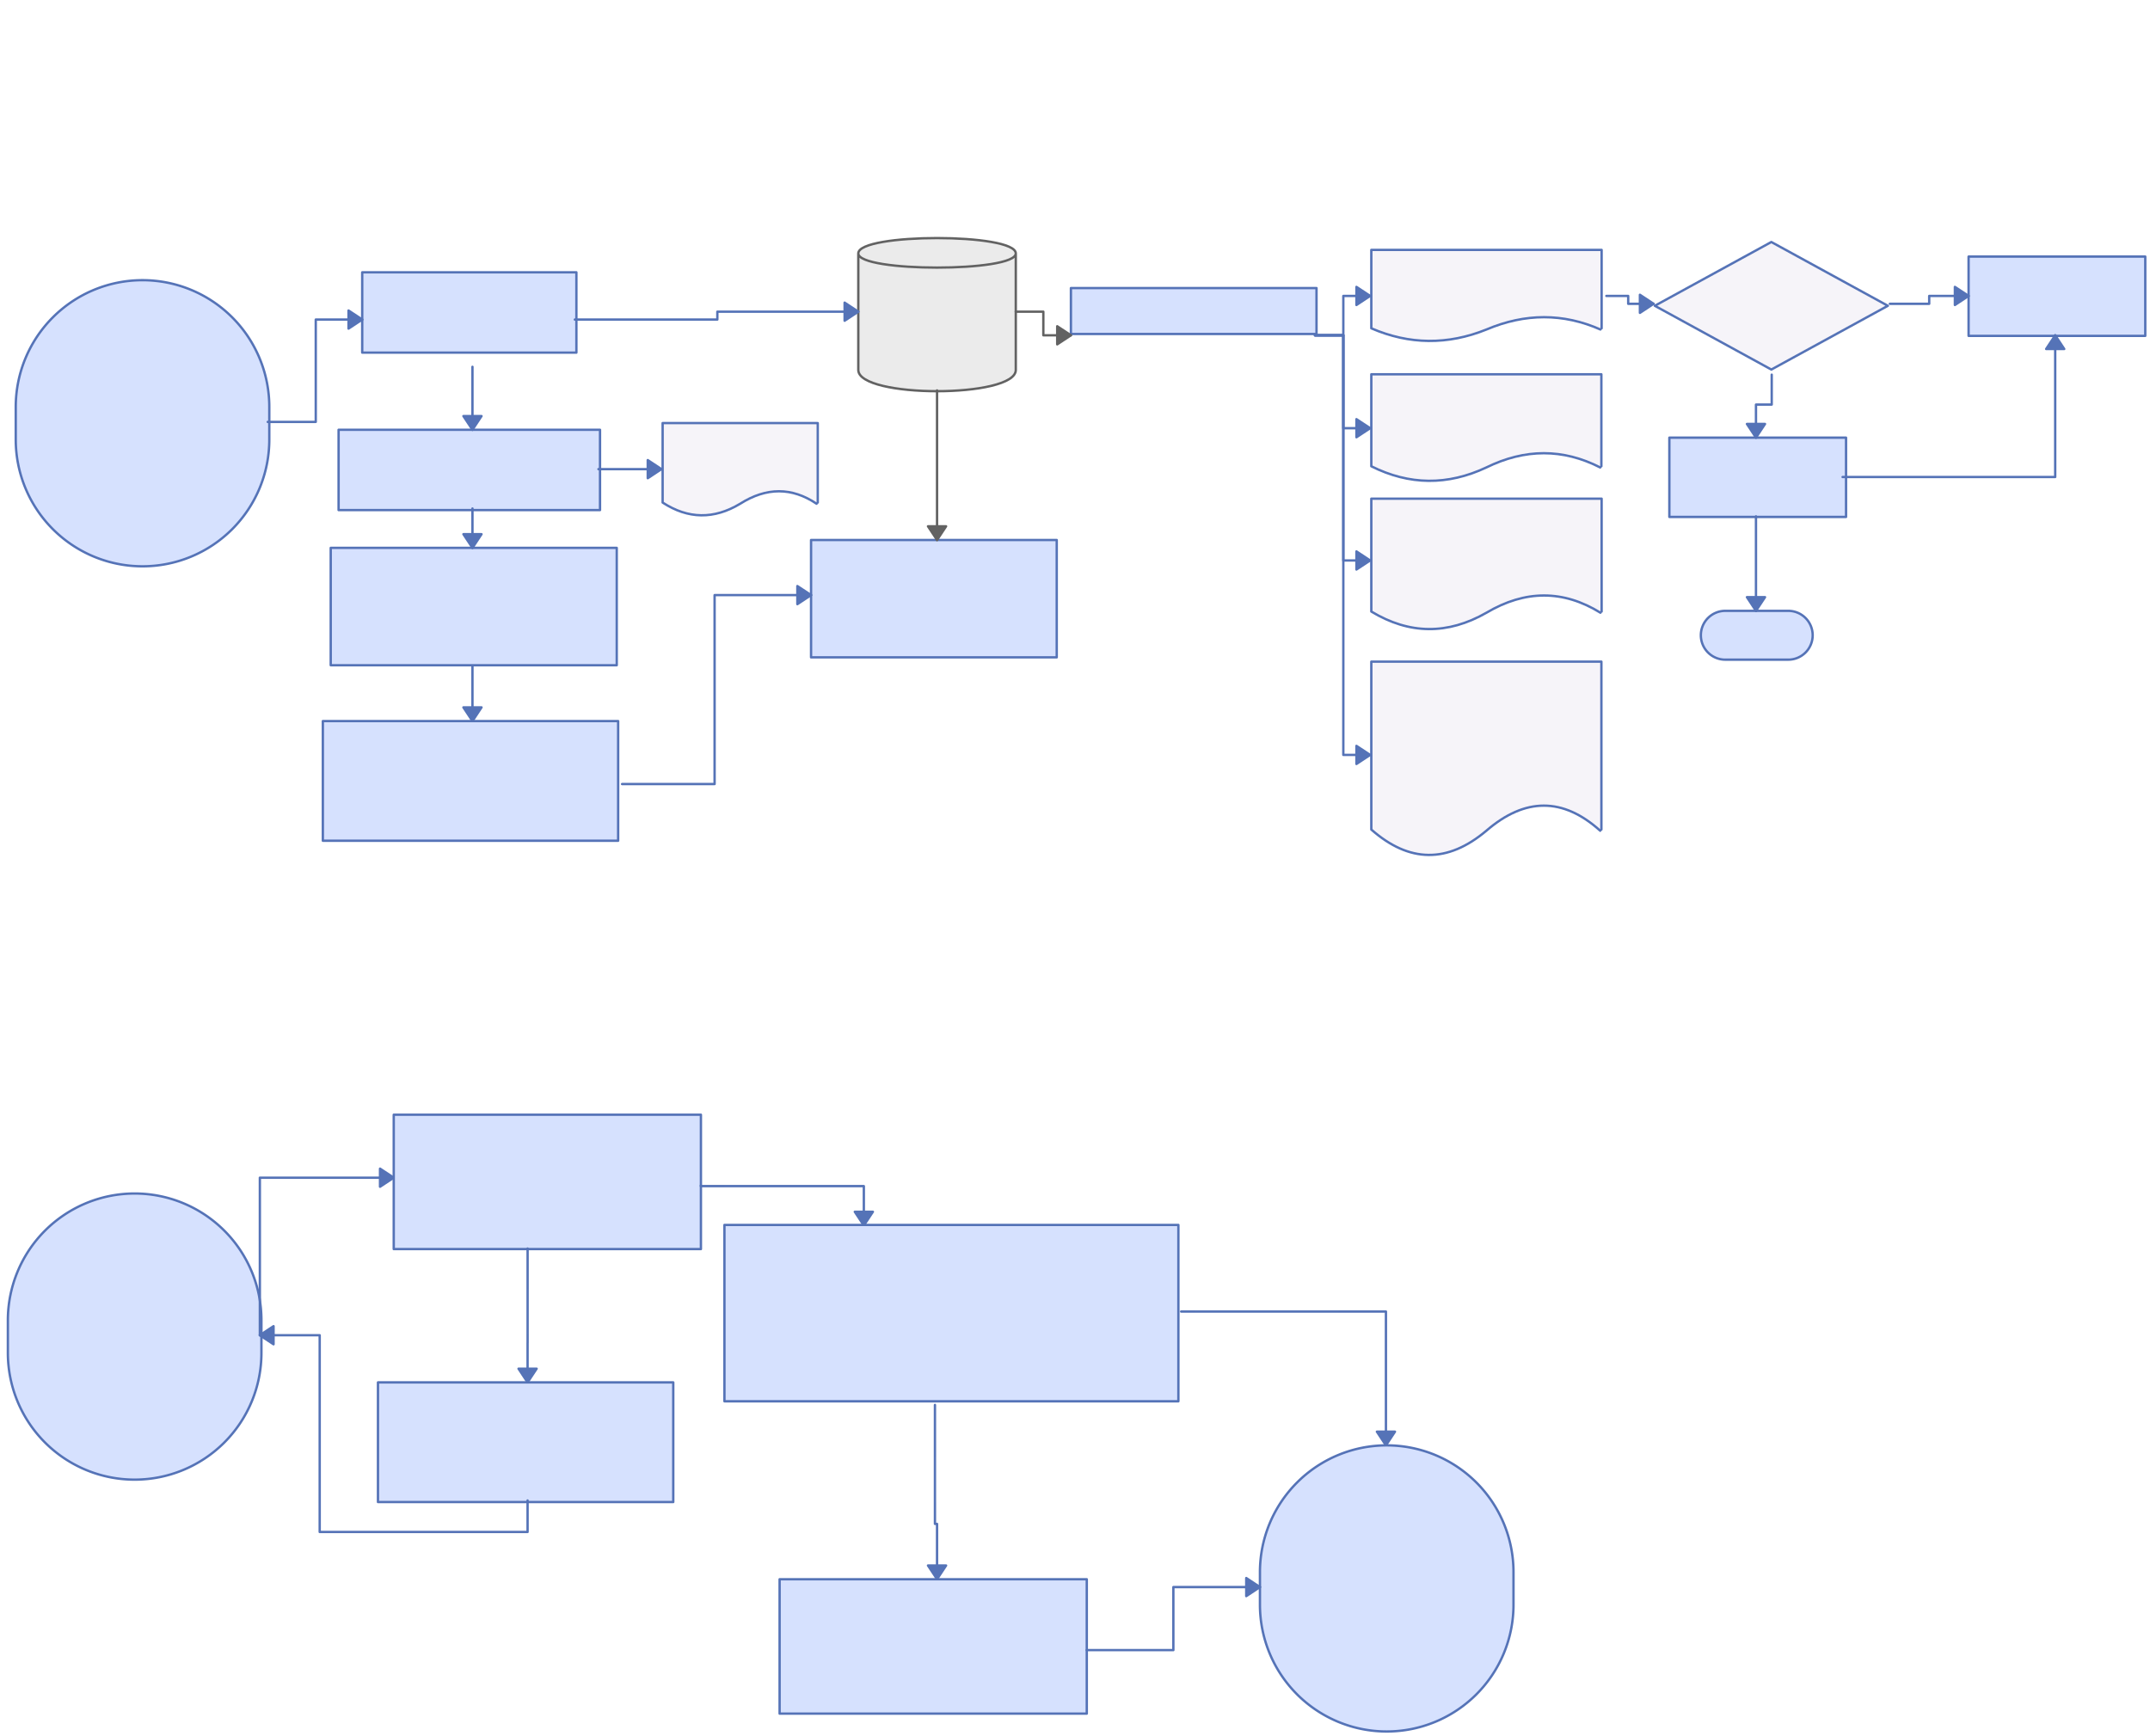 <svg xmlns="http://www.w3.org/2000/svg" xmlns:svg="http://www.w3.org/2000/svg" xmlns:xlink="http://www.w3.org/1999/xlink" version="1.0" viewBox="160 332.05 1365.195 1102.662"><defs><style type="text/css">
        @font-face {
            font-family: 'lt_bold';
            src: url('undefined/assets/fonts/lato/lt-bold-webfont.woff2') format('woff2'),
                url('undefined/assets/fonts/lato/lt-bold-webfont.woff') format('woff');
            font-weight: normal;
            font-style: normal;
        }
        @font-face {
            font-family: 'lt_bold_italic';
            src: url('undefined/assets/fonts/lato/lt-bolditalic-webfont.woff2') format('woff2'),
                url('undefined/assets/fonts/lato/lt-bolditalic-webfont.woff') format('woff');
            font-weight: normal;
            font-style: normal;
        }
        @font-face {
            font-family: 'lt_italic';
            src: url('undefined/assets/fonts/lato/lt-italic-webfont.woff2') format('woff2'),
                url('undefined/assets/fonts/lato/lt-italic-webfont.woff') format('woff');
            font-weight: normal;
            font-style: normal;
        }
        @font-face {
            font-family: 'lt_regular';
            src: url('undefined/assets/fonts/lato/lt-regular-webfont.woff2') format('woff2'),
                url('undefined/assets/fonts/lato/lt-regular-webfont.woff') format('woff');
            font-weight: normal;
            font-style: normal;
        }
        @font-face {
            font-family: 'lt-hairline';
            src: url('undefined/assets/fonts/embed/lt-hairline-webfont.woff2') format('woff2'),
                url('undefined/assets/fonts/embed/lt-hairline-webfont.woff') format('woff');
            font-weight: normal;
            font-style: normal;
        }
        @font-face {
            font-family: 'lt-thinitalic';
            src: url('undefined/assets/fonts/embed/lt-thinitalic-webfont.woff2') format('woff2'),
                url('undefined/assets/fonts/embed/lt-thinitalic-webfont.woff') format('woff');
            font-weight: normal;
            font-style: normal;
        }
        @font-face {
            font-family: 'champagne';
            src: url('undefined/assets/fonts/embed/champagne-webfont.woff2') format('woff2'),
                url('undefined/assets/fonts/embed/champagne-webfont.woff') format('woff');
            font-weight: normal;
            font-style: normal;
        }
        @font-face {
            font-family: 'indie';
            src: url('undefined/assets/fonts/embed/indie-flower-webfont.woff2') format('woff2'),
                url('undefined/assets/fonts/embed/indie-flower-webfont.woff') format('woff');
            font-weight: normal;
            font-style: normal;
        }
        @font-face {
            font-family: 'bebas';
            src: url('undefined/assets/fonts/embed/bebasneue_regular-webfont.woff2') format('woff2'),
                url('undefined/assets/fonts/embed/bebasneue_regular-webfont.woff') format('woff');
            font-weight: normal;
            font-style: normal;
        }
        @font-face {
            font-family: 'bree';
            src: url('undefined/assets/fonts/embed/breeserif-regular-webfont.woff2') format('woff2'),
                url('undefined/assets/fonts/embed/breeserif-regular-webfont.woff') format('woff');
            font-weight: normal;
            font-style: normal;
        }
        @font-face {
            font-family: 'spartan';
            src: url('undefined/assets/fonts/embed/leaguespartan-bold-webfont.woff2') format('woff2'),
                url('undefined/assets/fonts/embed/leaguespartan-bold-webfont.woff') format('woff');
            font-weight: normal;
            font-style: normal;
        }
        @font-face {
            font-family: 'montserrat';
            src: url('undefined/assets/fonts/embed/montserrat-medium-webfont.woff2') format('woff2'),
                url('undefined/assets/fonts/embed/montserrat-medium-webfont.woff') format('woff');
            font-weight: normal;
            font-style: normal;
        }
        @font-face {
            font-family: 'open_sanscondensed';
            src: url('undefined/assets/fonts/embed/opensans-condlight-webfont.woff2') format('woff2'),
                url('undefined/assets/fonts/embed/opensans-condlight-webfont.woff') format('woff');
            font-weight: normal;
            font-style: normal;
        }
        @font-face {
            font-family: 'open_sansitalic';
            src: url('undefined/assets/fonts/embed/opensans-italic-webfont.woff2') format('woff2'),
                url('undefined/assets/fonts/embed/opensans-italic-webfont.woff') format('woff');
            font-weight: normal;
            font-style: normal;
        }
        @font-face {
            font-family: 'playfair';
            src: url('undefined/assets/fonts/embed/playfairdisplay-regular-webfont.woff2') format('woff2'),
                url('undefined/assets/fonts/embed/playfairdisplay-regular-webfont.woff') format('woff');
            font-weight: normal;
            font-style: normal;
        }
        @font-face {
            font-family: 'raleway';
            src: url('undefined/assets/fonts/embed/raleway-regular-webfont.woff2') format('woff2'),
                url('undefined/assets/fonts/embed/raleway-regular-webfont.woff') format('woff');
            font-weight: normal;
            font-style: normal;
        }
        @font-face {
            font-family: 'courier_prime';
            src: url('undefined/assets/fonts/embed/courier_prime-webfont.woff2') format('woff2'),
                url('undefined/assets/fonts/embed/courier_prime-webfont.woff') format('woff');
            font-weight: normal;
            font-style: normal;
        }
        p {
            margin: 0;
        }
        </style></defs><g id="1jno429ca1"><g transform="translate(170 510)"><linearGradient id="055f2" x1="80.5" y1="-90.856" x2="80.5" y2="181.712" gradientUnits="userSpaceOnUse"><stop offset="100%" stop-color="#d6e1feff"/><stop offset="0%" stop-color="#ffffffff"/></linearGradient><path d="M 80.5,181.712 L 80.5,181.712 L 80.5,181.712 A 80.5 80.5 0 0 1 0 101.212 L 0,80.5 L 0,80.5 A 80.5 80.5 0 0 1 80.5 0 L 80.5,0 L 80.5,0 L 80.5,0 A 80.5 80.5 0 0 1 161 80.5 L 161,101.212 L 161,101.212 A 80.5 80.5 0 0 1 80.5 181.712 L 80.5,181.712 Z" fill="url(#055f2)" stroke="#5573b7" stroke-width="1.5" stroke-linecap="round" stroke-linejoin="round"/></g></g><g id="10c7fgaypj"><g transform="translate(390 505)"><linearGradient id="5a4a7" x1="68" y1="-25.5" x2="68" y2="51" gradientUnits="userSpaceOnUse"><stop offset="100%" stop-color="#d6e1feff"/><stop offset="0%" stop-color="#ffffffff"/></linearGradient><rect x="0" y="0" width="136" height="51" fill="url(#5a4a7)" stroke="#5573b7" stroke-width="1.5" stroke-linecap="round" stroke-linejoin="round"/></g></g><g id="19so5ztj9g"><g transform="translate(705 480)"><path d="M 0,13 C 0,0 100,0 100,13 L 100,87 C 100,105 0,105 0,87 L 0,13 M 0,13 C 0,25 100,25 100,13 C 100,25 0,25 0,13" fill="#ebebebff" stroke="#626262" stroke-width="1.5" stroke-linecap="round" stroke-linejoin="round"/></g></g><g id="1frr9ax1bh"><g><path d="M 330,600 L 360.5,600 L 360.5,567.5 L 360.5,535 L 390,535" fill="none" stroke="#5573b7" stroke-width="1.5" stroke-linecap="round" stroke-linejoin="round"/><path d="M 390,535 L 381.304,529.25 L 381.304,540.75 Z" fill="#5573b7" stroke="#5573b7" stroke-width="1.5" stroke-linecap="round" stroke-linejoin="round"/></g></g><g id="27x2fgzqmf"><g><path d="M 525,535 L 615.5,535 L 615.5,532.5 L 615.5,530 L 705,530" fill="none" stroke="#5573b7" stroke-width="1.5" stroke-linecap="round" stroke-linejoin="round"/><path d="M 705,530 L 696.304,524.25 L 696.304,535.75 Z" fill="#5573b7" stroke="#5573b7" stroke-width="1.5" stroke-linecap="round" stroke-linejoin="round"/></g></g><g id="7rklcurb6g"><g transform="translate(375 605)"><linearGradient id="8395b" x1="83" y1="-25.5" x2="83" y2="51" gradientUnits="userSpaceOnUse"><stop offset="100%" stop-color="#d6e1feff"/><stop offset="0%" stop-color="#ffffffff"/></linearGradient><rect x="0" y="0" width="166" height="51" fill="url(#8395b)" stroke="#5573b7" stroke-width="1.5" stroke-linecap="round" stroke-linejoin="round"/></g></g><g id="29rrlthtoh"><g transform="translate(580 600)"><path d="M 99.25,51.219 L 99.25,0.75 L 0.75,0.75 L 0.75,51.219 Q 25,67.031 50,51.969 Q 75,36.156 98.5,51.969" fill="rgb(246, 244, 249)" stroke="rgb(85, 115, 183)" stroke-width="1.5" stroke-linecap="round" stroke-linejoin="round"/></g></g><g id="3546zhkc2t"><g><path d="M 460,565 L 460,605" fill="none" stroke="#5573b7" stroke-width="1.5" stroke-linecap="round" stroke-linejoin="round"/><path d="M 460,605 L 465.75,596.304 L 454.25,596.304 Z" fill="#5573b7" stroke="#5573b7" stroke-width="1.5" stroke-linecap="round" stroke-linejoin="round"/></g></g><g id="1hof2xh194"><g><path d="M 540,630 L 580,630" fill="none" stroke="#5573b7" stroke-width="1.5" stroke-linecap="round" stroke-linejoin="round"/><path d="M 580,630 L 571.304,624.25 L 571.304,635.75 Z" fill="#5573b7" stroke="#5573b7" stroke-width="1.5" stroke-linecap="round" stroke-linejoin="round"/></g></g><g id="1fy9to1j93"><g transform="translate(370 680)"><linearGradient id="c378f" x1="90.809" y1="-37.269" x2="90.809" y2="74.538" gradientUnits="userSpaceOnUse"><stop offset="100%" stop-color="#d6e1feff"/><stop offset="0%" stop-color="#ffffffff"/></linearGradient><rect x="0" y="0" width="181.618" height="74.538" fill="url(#c378f)" stroke="#5573b7" stroke-width="1.5" stroke-linecap="round" stroke-linejoin="round"/></g></g><g id="2lwg2xlzof"><g><path d="M 460,655 L 460,680" fill="none" stroke="#5573b7" stroke-width="1.5" stroke-linecap="round" stroke-linejoin="round"/><path d="M 460,680 L 465.75,671.304 L 454.25,671.304 Z" fill="#5573b7" stroke="#5573b7" stroke-width="1.5" stroke-linecap="round" stroke-linejoin="round"/></g></g><g id="idgvp89m2v"><g transform="translate(365 790) rotate(-2.1711794124845636e-15)"><linearGradient id="1dee6" x1="93.753" y1="-38" x2="93.753" y2="76" gradientUnits="userSpaceOnUse"><stop offset="100%" stop-color="#d6e1feff"/><stop offset="0%" stop-color="#ffffffff"/></linearGradient><rect x="0" y="0" width="187.507" height="76" fill="url(#1dee6)" stroke="#5573b7" stroke-width="1.5" stroke-linecap="round" stroke-linejoin="round"/></g></g><g id="2jlehqjjqd"><g><path d="M 460,755 L 460,790" fill="none" stroke="#5573b7" stroke-width="1.5" stroke-linecap="round" stroke-linejoin="round"/><path d="M 460,790 L 465.75,781.304 L 454.25,781.304 Z" fill="#5573b7" stroke="#5573b7" stroke-width="1.5" stroke-linecap="round" stroke-linejoin="round"/></g></g><g id="gcp7ksjtnc"><g transform="translate(675 675)"><linearGradient id="0739e" x1="78" y1="-37.269" x2="78" y2="74.538" gradientUnits="userSpaceOnUse"><stop offset="100%" stop-color="#d6e1feff"/><stop offset="0%" stop-color="#ffffffff"/></linearGradient><rect x="0" y="0" width="156" height="74.538" fill="url(#0739e)" stroke="#5573b7" stroke-width="1.5" stroke-linecap="round" stroke-linejoin="round"/></g></g><g id="1didioczma"><g><path d="M 755,580 L 755,675" fill="none" stroke="#626262" stroke-width="1.5" stroke-linecap="round" stroke-linejoin="round"/><path d="M 755,675 L 760.75,666.304 L 749.25,666.304 Z" fill="#626262" stroke="#626262" stroke-width="1.5" stroke-linecap="round" stroke-linejoin="round"/></g></g><g id="23wgi0rqah"><g><path d="M 555,830 L 613.753,830 L 613.753,770 L 613.753,710 L 675,710" fill="none" stroke="#5573b7" stroke-width="1.5" stroke-linecap="round" stroke-linejoin="round"/><path d="M 675,710 L 666.304,704.25 L 666.304,715.75 Z" fill="#5573b7" stroke="#5573b7" stroke-width="1.5" stroke-linecap="round" stroke-linejoin="round"/></g></g><g id="w8o1drgj98"><g transform="translate(840 515)"><linearGradient id="7cb99" x1="77.978" y1="-14.58" x2="77.978" y2="29.16" gradientUnits="userSpaceOnUse"><stop offset="100%" stop-color="#d6e1feff"/><stop offset="0%" stop-color="#ffffffff"/></linearGradient><rect x="0" y="0" width="155.955" height="29.16" fill="url(#7cb99)" stroke="#5573b7" stroke-width="1.5" stroke-linecap="round" stroke-linejoin="round"/></g></g><g id="zp8sxbw2q9"><g><path d="M 805,530 L 822.5,530 L 822.5,537.5 L 822.5,545 L 840,545" fill="none" stroke="#626262" stroke-width="1.5" stroke-linecap="round" stroke-linejoin="round"/><path d="M 840,545 L 831.304,539.25 L 831.304,550.75 Z" fill="#626262" stroke="#626262" stroke-width="1.5" stroke-linecap="round" stroke-linejoin="round"/></g></g><g id="1hf1z7dudi"><g transform="translate(1030 569)"><path d="M 146.83,59.181 L 146.83,0.75 L 0.75,0.75 L 0.75,59.181 Q 36.895,77.268 73.79,59.931 Q 110.685,41.844 146.08,59.931" fill="rgb(246, 244, 249)" stroke="rgb(85, 115, 183)" stroke-width="1.5" stroke-linecap="round" stroke-linejoin="round"/></g></g><g id="1ddageeshh"><g transform="translate(1030 648)"><path d="M 146.989,72.437 L 146.989,0.75 L 0.75,0.75 L 0.75,72.437 Q 36.935,94.311 73.869,73.187 Q 110.804,51.312 146.239,73.187" fill="rgb(246, 244, 249)" stroke="rgb(85, 115, 183)" stroke-width="1.5" stroke-linecap="round" stroke-linejoin="round"/></g></g><g id="3h17ajocot"><g><path d="M 995,545 L 1012.978,545 L 1012.978,574.5 L 1012.978,604 L 1030,604" fill="none" stroke="#5573b7" stroke-width="1.5" stroke-linecap="round" stroke-linejoin="round"/><path d="M 1030,604 L 1021.304,598.25 L 1021.304,609.75 Z" fill="#5573b7" stroke="#5573b7" stroke-width="1.5" stroke-linecap="round" stroke-linejoin="round"/></g></g><g id="41wa9876f6"><g><path d="M 995,545 L 1012.978,545 L 1012.978,616.5 L 1012.978,688 L 1030,688" fill="none" stroke="#5573b7" stroke-width="1.5" stroke-linecap="round" stroke-linejoin="round"/><path d="M 1030,688 L 1021.304,682.25 L 1021.304,693.75 Z" fill="#5573b7" stroke="#5573b7" stroke-width="1.5" stroke-linecap="round" stroke-linejoin="round"/></g></g><g id="27xdx4vcdm"><g transform="translate(1030 490)"><path d="M 146.989,50.562 L 146.989,0.75 L 0.75,0.75 L 0.75,50.562 Q 36.935,66.187 73.869,51.312 Q 110.804,35.687 146.239,51.312" fill="rgb(246, 244, 249)" stroke="rgb(85, 115, 183)" stroke-width="1.5" stroke-linecap="round" stroke-linejoin="round"/></g></g><g id="17vssqrg81"><g transform="translate(1030 751.5)"><path d="M 146.848,107.394 L 146.848,0.75 L 0.75,0.75 L 0.75,107.394 Q 36.9,139.256 73.799,108.144 Q 110.699,76.281 146.098,108.144" fill="rgb(246, 244, 249)" stroke="rgb(85, 115, 183)" stroke-width="1.5" stroke-linecap="round" stroke-linejoin="round"/></g></g><g id="175ovsvohg"><g><path d="M 995,545 L 1012.978,545 L 1012.978,532.5 L 1012.978,520 L 1030,520" fill="none" stroke="#5573b7" stroke-width="1.5" stroke-linecap="round" stroke-linejoin="round"/><path d="M 1030,520 L 1021.304,514.25 L 1021.304,525.75 Z" fill="#5573b7" stroke="#5573b7" stroke-width="1.5" stroke-linecap="round" stroke-linejoin="round"/></g></g><g id="1s2wn4cpiw"><g><path d="M 995,545 L 1012.978,545 L 1012.978,678.25 L 1012.978,811.5 L 1030,811.5" fill="none" stroke="#5573b7" stroke-width="1.5" stroke-linecap="round" stroke-linejoin="round"/><path d="M 1030,811.5 L 1021.304,805.75 L 1021.304,817.25 Z" fill="#5573b7" stroke="#5573b7" stroke-width="1.5" stroke-linecap="round" stroke-linejoin="round"/></g></g><g id="22it1k1e01"><g transform="translate(1210 485)"><path d="M 74.75,0.75 L 0.75,41.25 L 74.75,81.75 L 148.75,41.25 L 74.75,0.75" fill="rgb(246, 244, 249)" stroke="rgb(85, 115, 183)" stroke-width="1.5" stroke-linecap="round" stroke-linejoin="round" stroke-dasharray="100 0"/></g></g><g id="19kgejdnca"><g transform="translate(1220 610)"><linearGradient id="60a08" x1="56.097" y1="-25.178" x2="56.097" y2="50.356" gradientUnits="userSpaceOnUse"><stop offset="100%" stop-color="#d6e1feff"/><stop offset="0%" stop-color="#ffffffff"/></linearGradient><rect x="0" y="0" width="112.195" height="50.356" fill="url(#60a08)" stroke="#5573b7" stroke-width="1.5" stroke-linecap="round" stroke-linejoin="round"/></g></g><g id="1lmbnk5lmq"><g><path d="M 1285,570 L 1285,589 L 1280,589 L 1275,589 L 1275,610" fill="none" stroke="#5573b7" stroke-width="1.5" stroke-linecap="round" stroke-linejoin="round"/><path d="M 1275,610 L 1280.75,601.304 L 1269.25,601.304 Z" fill="#5573b7" stroke="#5573b7" stroke-width="1.5" stroke-linecap="round" stroke-linejoin="round"/></g></g><g id="1uxfo6tfvg"><g><path d="M 1180,520 L 1193.869,520 L 1193.869,522.5 L 1193.869,525 L 1210,525" fill="none" stroke="#5573b7" stroke-width="1.5" stroke-linecap="round" stroke-linejoin="round"/><path d="M 1210,525 L 1201.304,519.25 L 1201.304,530.75 Z" fill="#5573b7" stroke="#5573b7" stroke-width="1.5" stroke-linecap="round" stroke-linejoin="round"/></g></g><g id="26ghayihiz"><g transform="translate(1410 495)"><linearGradient id="60a08" x1="56.097" y1="-25.178" x2="56.097" y2="50.356" gradientUnits="userSpaceOnUse"><stop offset="100%" stop-color="#d6e1feff"/><stop offset="0%" stop-color="#ffffffff"/></linearGradient><rect x="0" y="0" width="112.195" height="50.356" fill="url(#60a08)" stroke="#5573b7" stroke-width="1.5" stroke-linecap="round" stroke-linejoin="round"/></g></g><g id="21w3n72cqv"><g><path d="M 1360,525 L 1385,525 L 1385,522.5 L 1385,520 L 1410,520" fill="none" stroke="#5573b7" stroke-width="1.5" stroke-linecap="round" stroke-linejoin="round"/><path d="M 1410,520 L 1401.304,514.25 L 1401.304,525.75 Z" fill="#5573b7" stroke="#5573b7" stroke-width="1.5" stroke-linecap="round" stroke-linejoin="round"/></g></g><g id="98lz5wmuiq"><g><path d="M 1330,635 L 1465,635 L 1465,545" fill="none" stroke="#5573b7" stroke-width="1.5" stroke-linecap="round" stroke-linejoin="round"/><path d="M 1465,545 L 1459.25,553.696 L 1470.75,553.696 Z" fill="#5573b7" stroke="#5573b7" stroke-width="1.5" stroke-linecap="round" stroke-linejoin="round"/></g></g><g id="1riy6t9c9w"><g transform="translate(1240 720)"><linearGradient id="edc9f" x1="35.5" y1="-15.5" x2="35.5" y2="31" gradientUnits="userSpaceOnUse"><stop offset="100%" stop-color="#d6e1feff"/><stop offset="0%" stop-color="#ffffffff"/></linearGradient><path d="M 15.5,31 L 15.5,31 L 15.5,31 A 15.5 15.5 0 0 1 0 15.5 L 0,15.5 L 0,15.5 A 15.5 15.5 0 0 1 15.5 0 L 55.5,0 L 55.5,0 L 55.5,0 A 15.5 15.5 0 0 1 71 15.5 L 71,15.5 L 71,15.5 A 15.5 15.5 0 0 1 55.5 31 L 15.5,31 Z" fill="url(#edc9f)" stroke="#5573b7" stroke-width="1.5" stroke-linecap="round" stroke-linejoin="round"/></g></g><g id="2h0th2kw7h"><g><path d="M 1275,660 L 1275,720" fill="none" stroke="#5573b7" stroke-width="1.5" stroke-linecap="round" stroke-linejoin="round"/><path d="M 1275,720 L 1280.75,711.304 L 1269.25,711.304 Z" fill="#5573b7" stroke="#5573b7" stroke-width="1.5" stroke-linecap="round" stroke-linejoin="round"/></g></g><g id="2arcjk614v"><g transform="translate(165 1090.05)"><linearGradient id="055f2" x1="80.5" y1="-90.856" x2="80.5" y2="181.712" gradientUnits="userSpaceOnUse"><stop offset="100%" stop-color="#d6e1feff"/><stop offset="0%" stop-color="#ffffffff"/></linearGradient><path d="M 80.5,181.712 L 80.5,181.712 L 80.5,181.712 A 80.5 80.5 0 0 1 0 101.212 L 0,80.5 L 0,80.5 A 80.5 80.5 0 0 1 80.5 0 L 80.5,0 L 80.5,0 L 80.5,0 A 80.5 80.5 0 0 1 161 80.5 L 161,101.212 L 161,101.212 A 80.5 80.5 0 0 1 80.5 181.712 L 80.5,181.712 Z" fill="url(#055f2)" stroke="#5573b7" stroke-width="1.5" stroke-linecap="round" stroke-linejoin="round"/></g></g><g id="2bplddwprx"><g><path d="M 325,1180.05 L 325,1080 L 348.75,1080 L 372.5,1080 L 410,1080" fill="none" stroke="#5573b7" stroke-width="1.5" stroke-linecap="round" stroke-linejoin="round"/><path d="M 410,1080 L 401.304,1074.25 L 401.304,1085.75 Z" fill="#5573b7" stroke="#5573b7" stroke-width="1.5" stroke-linecap="round" stroke-linejoin="round"/></g></g><g id="1qzpk6a2t4"><g transform="translate(410.017 1040) rotate(-2.1763191983695945e-15)"><linearGradient id="2ec74" x1="97.523" y1="-42.671" x2="97.523" y2="85.341" gradientUnits="userSpaceOnUse"><stop offset="100%" stop-color="#d6e1feff"/><stop offset="0%" stop-color="#ffffffff"/></linearGradient><rect x="0" y="0" width="195.047" height="85.341" fill="url(#2ec74)" stroke="#5573b7" stroke-width="1.5" stroke-linecap="round" stroke-linejoin="round"/></g></g><g id="1ljhlla3c0"><g><path d="M 495.017,1125 L 495.017,1185 L 495.008,1185 L 495,1185 L 495,1210" fill="none" stroke="#5573b7" stroke-width="1.5" stroke-linecap="round" stroke-linejoin="round"/><path d="M 495,1210 L 500.75,1201.304 L 489.25,1201.304 Z" fill="#5573b7" stroke="#5573b7" stroke-width="1.5" stroke-linecap="round" stroke-linejoin="round"/></g></g><g id="1envp7w1ot"><g transform="translate(400 1210) rotate(-2.1711794124845636e-15)"><linearGradient id="1dee6" x1="93.753" y1="-38" x2="93.753" y2="76" gradientUnits="userSpaceOnUse"><stop offset="100%" stop-color="#d6e1feff"/><stop offset="0%" stop-color="#ffffffff"/></linearGradient><rect x="0" y="0" width="187.507" height="76" fill="url(#1dee6)" stroke="#5573b7" stroke-width="1.5" stroke-linecap="round" stroke-linejoin="round"/></g></g><g id="cem0z3grex"><g><path d="M 495,1285 L 495,1305 L 429,1305 L 363,1305 L 363,1242.525 L 363,1180.05 L 325,1180.05" fill="none" stroke="#5573b7" stroke-width="1.5" stroke-linecap="round" stroke-linejoin="round"/><path d="M 325,1180.05 L 333.696,1185.8 L 333.696,1174.3 Z" fill="#5573b7" stroke="#5573b7" stroke-width="1.5" stroke-linecap="round" stroke-linejoin="round"/></g></g><g id="ze3qmya3kr"><g transform="translate(401.6 1150.65) rotate(-6.376536987932149e-16)"><rect x="0" y="0" width="212.798" height="29" fill="rgba(255,255,255,0.01)" stroke="rgba(255,255,255,0.01)" stroke-width="NaN" stroke-linecap="round" stroke-linejoin="round"/></g></g><g id="qhp636xyds"><g><path d="M 605.017,1085 L 605.017,1085.35 L 656.767,1085.35 L 708.517,1085.35 L 708.517,1110.35" fill="none" stroke="#5573b7" stroke-width="1.5" stroke-linecap="round" stroke-linejoin="round"/><path d="M 708.517,1110.35 L 714.267,1101.654 L 702.767,1101.654 Z" fill="#5573b7" stroke="#5573b7" stroke-width="1.5" stroke-linecap="round" stroke-linejoin="round"/></g></g><g id="7labpia6yc"><g transform="translate(620 1110) rotate(-1.4726468961932256e-15)"><linearGradient id="23221" x1="144.123" y1="-56.004" x2="144.123" y2="112.008" gradientUnits="userSpaceOnUse"><stop offset="100%" stop-color="#d6e1feff"/><stop offset="0%" stop-color="#ffffffff"/></linearGradient><rect x="0" y="0" width="288.246" height="112.008" fill="url(#23221)" stroke="#5573b7" stroke-width="1.5" stroke-linecap="round" stroke-linejoin="round"/></g></g><g id="52210u9oy5"><g transform="translate(620 1060.033) rotate(4.747431538983652e-15)"><rect x="0" y="0" width="85.754" height="28.987" fill="rgba(255,255,255,0.01)" stroke="rgba(255,255,255,0.01)" stroke-width="NaN" stroke-linecap="round" stroke-linejoin="round"/></g></g><g id="2ppac9xdb5"><g><path d="M 910,1165 L 1040.033,1165 L 1040.033,1250" fill="none" stroke="#5573b7" stroke-width="1.5" stroke-linecap="round" stroke-linejoin="round"/><path d="M 1040.033,1250 L 1045.783,1241.304 L 1034.283,1241.304 Z" fill="#5573b7" stroke="#5573b7" stroke-width="1.5" stroke-linecap="round" stroke-linejoin="round"/></g></g><g id="68z5bjlo75"><g><path d="M 753.667,1224.333 L 753.667,1299.867 L 754.333,1299.867 L 755,1299.867 L 755,1335" fill="none" stroke="#5573b7" stroke-width="1.5" stroke-linecap="round" stroke-linejoin="round"/><path d="M 755,1335 L 760.75,1326.304 L 749.25,1326.304 Z" fill="#5573b7" stroke="#5573b7" stroke-width="1.5" stroke-linecap="round" stroke-linejoin="round"/></g></g><g id="3x61gfnkxq"><g transform="translate(667 1257.3) rotate(-1.8752837148806234e-15)"><rect x="0" y="0" width="144.729" height="28.987" fill="rgba(255,255,255,0.01)" stroke="rgba(255,255,255,0.01)" stroke-width="NaN" stroke-linecap="round" stroke-linejoin="round"/></g></g><g id="1kis03f38z"><g transform="translate(918.45 1135.85) rotate(2.9685176612295707e-15)"><rect x="0" y="0" width="91.45" height="43.7" fill="rgba(255,255,255,0.01)" stroke="rgba(255,255,255,0.01)" stroke-width="NaN" stroke-linecap="round" stroke-linejoin="round"/></g></g><g id="6zgfuvmfga"><g transform="translate(655.033 1335.033) rotate(-2.1763191983695945e-15)"><linearGradient id="2ec74" x1="97.523" y1="-42.671" x2="97.523" y2="85.341" gradientUnits="userSpaceOnUse"><stop offset="100%" stop-color="#d6e1feff"/><stop offset="0%" stop-color="#ffffffff"/></linearGradient><rect x="0" y="0" width="195.047" height="85.341" fill="url(#2ec74)" stroke="#5573b7" stroke-width="1.5" stroke-linecap="round" stroke-linejoin="round"/></g></g><g id="5lu1qq60yt"><g transform="translate(960.033 1250)"><linearGradient id="055f2" x1="80.5" y1="-90.856" x2="80.5" y2="181.712" gradientUnits="userSpaceOnUse"><stop offset="100%" stop-color="#d6e1feff"/><stop offset="0%" stop-color="#ffffffff"/></linearGradient><path d="M 80.5,181.712 L 80.5,181.712 L 80.5,181.712 A 80.5 80.5 0 0 1 0 101.212 L 0,80.5 L 0,80.5 A 80.5 80.5 0 0 1 80.5 0 L 80.5,0 L 80.5,0 L 80.5,0 A 80.5 80.5 0 0 1 161 80.5 L 161,101.212 L 161,101.212 A 80.5 80.5 0 0 1 80.5 181.712 L 80.5,181.712 Z" fill="url(#055f2)" stroke="#5573b7" stroke-width="1.5" stroke-linecap="round" stroke-linejoin="round"/></g></g><g id="1er884djzx"><g><path d="M 850.033,1380.033 L 905.057,1380.033 L 905.057,1360.017 L 905.057,1340 L 960.033,1340" fill="none" stroke="#5573b7" stroke-width="1.5" stroke-linecap="round" stroke-linejoin="round"/><path d="M 960.033,1340 L 951.338,1334.25 L 951.338,1345.75 Z" fill="#5573b7" stroke="#5573b7" stroke-width="1.5" stroke-linecap="round" stroke-linejoin="round"/></g></g><g id="valzkvvcav"><g transform="translate(490.033 335.05) rotate(3.328245758749118e-16)"><rect x="0" y="0" width="407.733" height="82.419" fill="rgba(255,255,255,0.01)" stroke="rgba(255,255,255,0.01)" stroke-width="NaN" stroke-linecap="round" stroke-linejoin="round"/></g></g><g id="1j9pfebily"><g transform="translate(604 974.65)"><rect x="0" y="0" width="396" height="40.987" fill="rgba(255,255,255,0.01)" stroke="rgba(255,255,255,0.01)" stroke-width="NaN" stroke-linecap="round" stroke-linejoin="round"/></g></g></svg>
